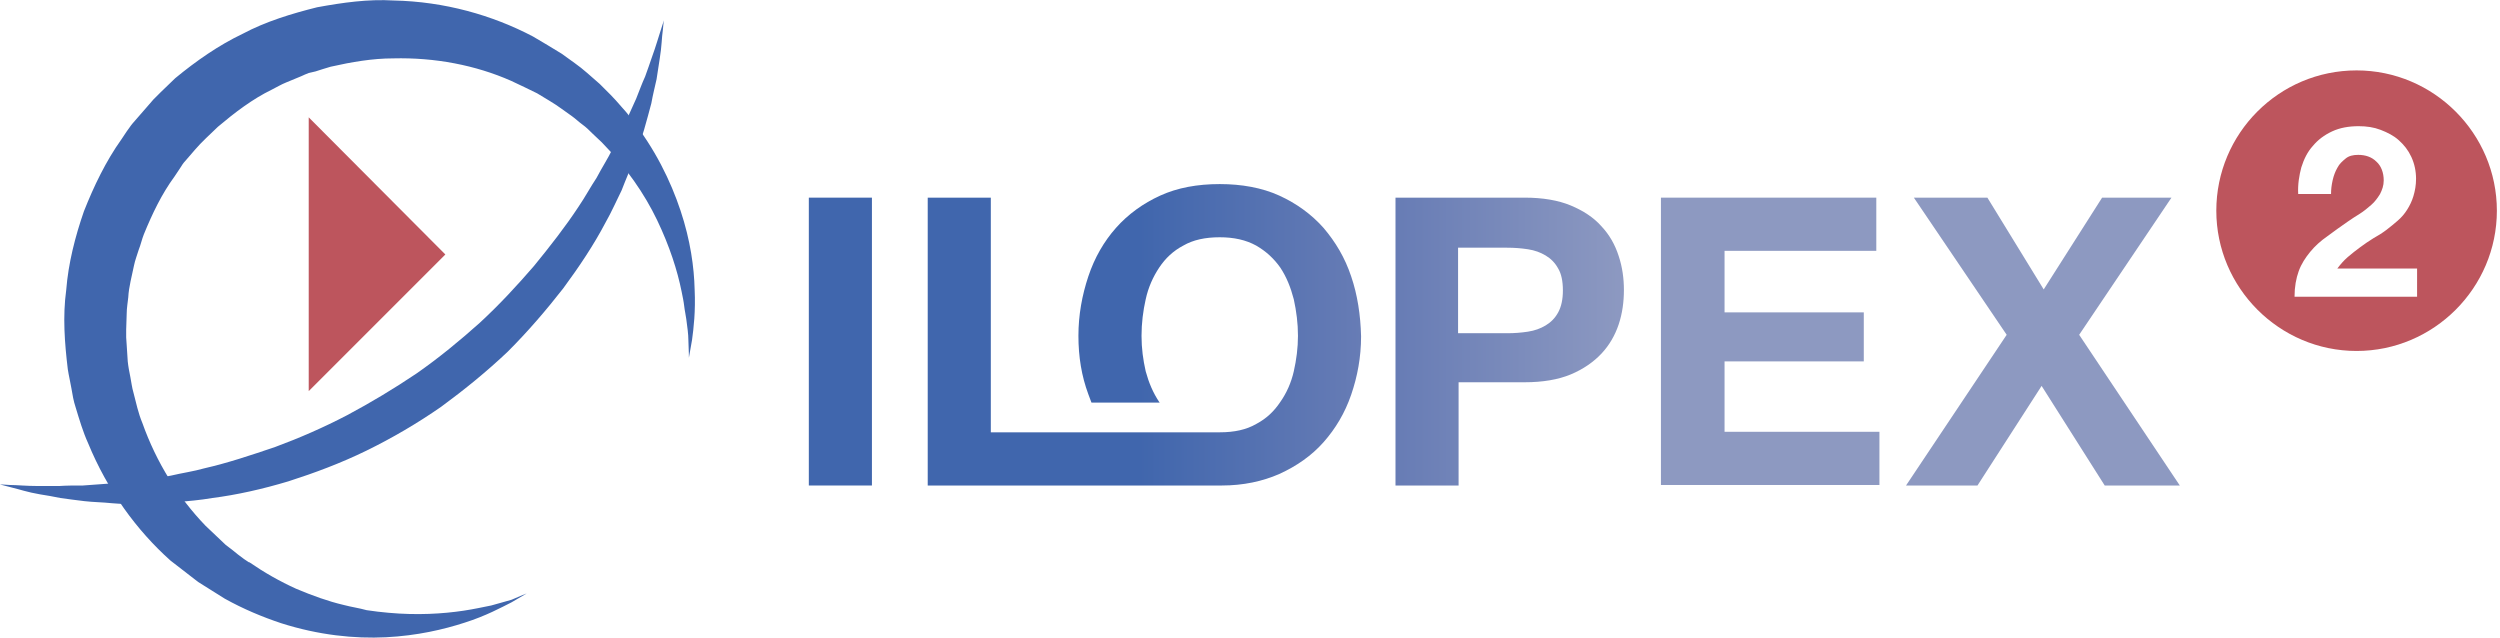 <?xml version="1.0" encoding="utf-8"?>
<!-- Generator: Adobe Illustrator 22.1.0, SVG Export Plug-In . SVG Version: 6.00 Build 0)  -->
<svg version="1.1" id="Calque_1" xmlns="http://www.w3.org/2000/svg" xmlns:xlink="http://www.w3.org/1999/xlink" x="0px" y="0px"
	 viewBox="0 0 479.4 122.3" enable-background="new 0 0 479.4 122.3" xml:space="preserve">
<path fill="#4066AD" d="M155.1,37.9h12.1v55.2h-12.1V37.9z"/>
<linearGradient id="SVGID_1_" gradientUnits="userSpaceOnUse" x1="267.514" y1="65.507" x2="311.468" y2="65.507">
	<stop  offset="0" style="stop-color:#677CB5"/>
	<stop  offset="1" style="stop-color:#8D99C1"/>
</linearGradient>
<path fill="url(#SVGID_1_)" d="M267.5,37.9h24.9c3.4,0,6.4,0.5,8.8,1.5c2.4,1,4.4,2.3,5.9,4c1.5,1.6,2.6,3.5,3.3,5.7
	c0.7,2.1,1,4.3,1,6.5c0,2.3-0.3,4.5-1,6.6c-0.7,2.1-1.8,4-3.3,5.6c-1.5,1.6-3.5,3-5.9,4c-2.4,1-5.4,1.5-8.8,1.5h-12.7v19.8h-12.1
	V37.9z M279.6,63.9h9.4c1.4,0,2.7-0.1,4-0.3c1.3-0.2,2.4-0.6,3.4-1.2c1-0.6,1.8-1.4,2.4-2.5c0.6-1.1,0.9-2.5,0.9-4.2
	c0-1.8-0.3-3.2-0.9-4.2c-0.6-1.1-1.4-1.9-2.4-2.5c-1-0.6-2.1-1-3.4-1.2c-1.3-0.2-2.6-0.3-4-0.3h-9.4V63.9z"/>
<path fill="#8D99C1" d="M318.5,37.9h41.3v10.2h-29.1v11.8h26.7v9.4h-26.7v13.5h29.7v10.2h-41.9V37.9z"/>
<path fill="#8D99C1" d="M384.8,64.2L367,37.9h14.1l10.8,17.6l11.2-17.6h13.3l-17.7,26.3L418,93.1h-14.4L391.5,74l-12.3,19.1h-13.7
	L384.8,64.2z"/>
<linearGradient id="SVGID_2_" gradientUnits="userSpaceOnUse" x1="177.891" y1="64.194" x2="260.948" y2="64.194">
	<stop  offset="0.488" style="stop-color:#4066AD"/>
	<stop  offset="1" style="stop-color:#677CB5"/>
</linearGradient>
<path fill="url(#SVGID_2_)" d="M259.1,53c-1.2-3.6-3-6.6-5.3-9.3c-2.3-2.6-5.2-4.7-8.5-6.2c-3.3-1.5-7.2-2.2-11.4-2.2
	c-4.3,0-8.1,0.7-11.4,2.2c-3.3,1.5-6.2,3.6-8.5,6.2c-2.3,2.6-4.1,5.7-5.3,9.3c-1.2,3.6-1.9,7.4-1.9,11.4c0,4,0.6,7.7,1.9,11.2
	c0.2,0.5,0.4,1.1,0.6,1.6h13.1c0,0-0.1-0.1-0.1-0.1c-1.2-1.8-2-3.7-2.6-5.9c-0.5-2.2-0.8-4.4-0.8-6.8c0-2.4,0.3-4.8,0.8-7
	c0.5-2.3,1.4-4.3,2.6-6.1c1.2-1.8,2.7-3.2,4.6-4.2c1.9-1.1,4.2-1.6,7-1.6c2.7,0,5,0.5,7,1.6c1.9,1.1,3.4,2.5,4.6,4.2
	c1.2,1.8,2,3.8,2.6,6.1c0.5,2.3,0.8,4.6,0.8,7c0,2.3-0.3,4.6-0.8,6.8c-0.5,2.2-1.4,4.2-2.6,5.9c-1.2,1.8-2.7,3.2-4.6,4.2
	c-1.9,1.1-4.2,1.6-7,1.6c-0.3,0-0.6,0-0.9,0h-20.5c0,0,0,0,0,0H190v-45h-12.1v55.2h56.4v0c4.1,0,7.8-0.8,11-2.2
	c3.3-1.5,6.2-3.5,8.5-6.1c2.3-2.6,4.1-5.6,5.3-9.1c1.2-3.5,1.9-7.2,1.9-11.2C260.9,60.4,260.3,56.5,259.1,53z"/>
<polygon fill="#BD555D" points="59.2,75 59.2,22.5 85.4,48.8 "/>
<path fill="#4066AD" d="M101,113.8c0,0-1,0.6-2.9,1.7c-2,1-4.9,2.6-9,3.9c-4,1.3-9.1,2.5-15.1,2.8c-6,0.3-12.9-0.4-20.1-2.7
	c-3.6-1.2-7.2-2.7-10.8-4.7c-1.7-1.1-3.4-2.1-5.1-3.2c-1.7-1.3-3.5-2.7-5.3-4.1C26.2,101.7,20.6,94,16.9,85c-1-2.2-1.7-4.6-2.4-6.9
	c-0.4-1.2-0.6-2.4-0.8-3.6c-0.2-1.2-0.5-2.4-0.7-3.7c-0.6-5-1-10.1-0.3-15.2c0.4-5.1,1.7-10.2,3.4-15.1c1.9-4.8,4.2-9.6,7.2-13.8
	l1-1.5c0.4-0.5,0.6-0.9,1.1-1.5l2.7-3.1l1.3-1.5l1.4-1.4l2.8-2.7c4-3.3,8.3-6.3,12.9-8.5c4.5-2.4,9.5-3.9,14.3-5.1
	c4.9-0.9,9.8-1.6,14.7-1.3c9.7,0.2,18.9,2.8,26.7,6.9c1.9,1.1,3.7,2.2,5.5,3.3c0.8,0.6,1.7,1.2,2.5,1.8c0.4,0.3,0.8,0.6,1.2,0.9
	l1.2,1c0.8,0.7,1.6,1.4,2.4,2.1c0.7,0.7,1.4,1.4,2.1,2.1c0.7,0.7,1.3,1.4,2,2.2c0.6,0.7,1.3,1.4,1.8,2.2c4.7,5.9,7.7,12.1,9.6,17.8
	c1.9,5.7,2.6,10.9,2.7,15.1c0.2,4.2-0.2,7.5-0.5,9.7c-0.4,2.2-0.6,3.4-0.6,3.4s0-1.2-0.1-3.4c0-1.1-0.2-2.5-0.4-4
	c-0.1-0.8-0.3-1.6-0.4-2.5c-0.1-0.9-0.3-1.8-0.5-2.8c-0.8-4-2.3-8.7-4.7-13.7c-2.4-5-5.9-10.1-10.6-14.9c-0.6-0.6-1.2-1.1-1.8-1.7
	c-0.6-0.6-1.2-1.2-1.9-1.7c-0.7-0.5-1.3-1.1-2-1.6c-0.7-0.5-1.4-1-2.1-1.5c-1.2-0.9-3.3-2.1-4.6-2.9c-1.6-0.8-3.3-1.6-5-2.4
	c-6.8-3-14.6-4.5-22.6-4.3c-4,0-8,0.7-12,1.6c-1,0.3-2,0.6-2.9,0.9L59.2,14c-0.5,0.2-1,0.4-1.4,0.6l-2.9,1.2c-1,0.4-1.8,0.9-2.8,1.4
	c-3.7,1.8-7.1,4.4-10.3,7.1l-2.3,2.2l-1.1,1.1l-1,1.1l-1.9,2.2c-0.3,0.3-0.7,0.9-1,1.4l-1,1.5c-2.5,3.4-4.3,7.2-5.9,11.1
	c-0.4,1-0.6,2-1,3c-0.3,1-0.7,2-0.9,3c-0.4,2-1,4.1-1.1,6.1c-0.1,1-0.3,2.1-0.3,3.1l-0.1,3.1l0,1.5l0.1,1.5c0.1,1,0.1,2.1,0.2,3.1
	c0.1,1,0.3,2,0.5,3c0.2,1,0.3,2,0.6,3c0.5,1.9,0.9,3.9,1.7,5.8c2.7,7.6,6.9,14.3,12.1,19.7c1.3,1.2,2.6,2.5,3.9,3.7
	c0.8,0.6,1.6,1.2,2.3,1.8l1.2,0.9l0.6,0.4l0.3,0.2l0.1,0.1c-0.1,0,0.2,0.2-0.1-0.1l0.1,0c2.9,2,5.9,3.7,9,5.1
	c3.1,1.3,6.1,2.4,9.1,3.1c1.5,0.4,3,0.6,4.4,1c1.4,0.2,2.9,0.4,4.2,0.5c5.5,0.5,10.4,0.2,14.4-0.4c2-0.3,3.8-0.7,5.3-1
	c1.5-0.4,2.8-0.8,3.9-1.1C99.9,114.2,101,113.8,101,113.8z"/>
<path fill="#4066AD" d="M0,92.9c0,0,0.7,0,1.9,0.1c1.3,0,3.1,0.2,5.5,0.2c1.2,0,2.5,0,3.9,0c1.4-0.1,2.9-0.1,4.6-0.1
	c3.2-0.2,6.9-0.5,10.8-0.9c2-0.2,4-0.6,6.1-1c2.1-0.5,4.3-0.8,6.4-1.4c4.4-1,8.9-2.5,13.6-4.1C57.4,84,62,82,66.6,79.6
	c4.5-2.4,9-5.1,13.3-8c4.3-3,8.3-6.3,12.1-9.7c3.8-3.5,7.2-7.2,10.4-10.9c3.1-3.8,6-7.5,8.5-11.3c1.3-1.9,2.3-3.8,3.5-5.6
	c1-1.9,2.1-3.6,3-5.4c1.8-3.5,3.3-6.9,4.6-9.8c0.6-1.5,1.1-2.9,1.7-4.2c0.5-1.3,0.9-2.6,1.3-3.7c0.8-2.2,1.3-4,1.7-5.2
	c0.4-1.2,0.6-1.9,0.6-1.9s-0.1,0.7-0.2,1.9c-0.2,1.3-0.2,3.1-0.6,5.5c-0.2,1.2-0.4,2.5-0.6,3.9c-0.3,1.4-0.7,2.9-1,4.6
	c-0.4,1.6-0.9,3.3-1.4,5.1c-0.5,1.8-1.3,3.6-1.9,5.6c-0.7,1.9-1.6,3.9-2.4,6c-1,2-1.9,4.1-3.1,6.2c-2.2,4.2-5,8.4-8.1,12.6
	c-3.2,4.1-6.7,8.2-10.6,12.1c-4,3.8-8.3,7.3-12.8,10.6c-4.6,3.2-9.4,6-14.3,8.4c-4.9,2.4-10,4.3-15,5.9c-5,1.5-9.9,2.6-14.6,3.2
	c-2.3,0.4-4.7,0.6-6.9,0.8c-2.2,0.1-4.4,0.2-6.4,0.3c-2.1,0-4,0.1-5.9-0.1c-1.9-0.2-3.6-0.2-5.3-0.4c-1.7-0.2-3.2-0.4-4.6-0.6
	c-1.4-0.3-2.7-0.5-3.9-0.7c-2.4-0.4-4.1-1-5.4-1.3C0.7,93.1,0,92.9,0,92.9z"/>
<path fill="#BD555D" d="M451.9,13.5c-14.9,0-26.9,12.1-26.9,26.9s12.1,26.9,26.9,26.9s26.9-12.1,26.9-26.9S466.7,13.5,451.9,13.5z
	 M463.7,56.9H440c0-1.9,0.3-3.5,0.8-4.9c0.5-1.4,1.3-2.6,2.2-3.7c0.9-1.1,2-2.1,3.3-3c1.2-0.9,2.6-1.9,3.9-2.8
	c0.7-0.5,1.5-1,2.3-1.5c0.8-0.5,1.5-1.1,2.2-1.7c0.7-0.6,1.2-1.3,1.7-2.1c0.4-0.8,0.7-1.6,0.7-2.6c0-1.5-0.5-2.8-1.4-3.6
	c-0.9-0.9-2.1-1.3-3.5-1.3c-1,0-1.8,0.2-2.4,0.7c-0.6,0.5-1.2,1-1.6,1.8c-0.4,0.7-0.7,1.5-0.9,2.4c-0.2,0.9-0.3,1.7-0.3,2.6h-6.3
	c-0.1-1.8,0.2-3.6,0.6-5.1c0.5-1.6,1.2-3,2.2-4.1c1-1.2,2.2-2.1,3.7-2.8c1.5-0.7,3.2-1,5.1-1c1.5,0,2.9,0.2,4.2,0.7
	c1.3,0.5,2.5,1.1,3.5,2c1,0.9,1.8,1.9,2.4,3.2c0.6,1.3,0.9,2.7,0.9,4.2c0,1.2-0.2,2.3-0.5,3.3c-0.3,1-0.7,1.8-1.2,2.6
	c-0.5,0.8-1.1,1.5-1.8,2.1c-0.7,0.6-1.4,1.2-2.2,1.8c-0.8,0.6-1.6,1.1-2.5,1.6c-0.8,0.5-1.7,1.1-2.5,1.7c-0.8,0.6-1.6,1.2-2.4,1.9
	c-0.8,0.7-1.4,1.4-2,2.2h15.3V56.9z"/>
</svg>
